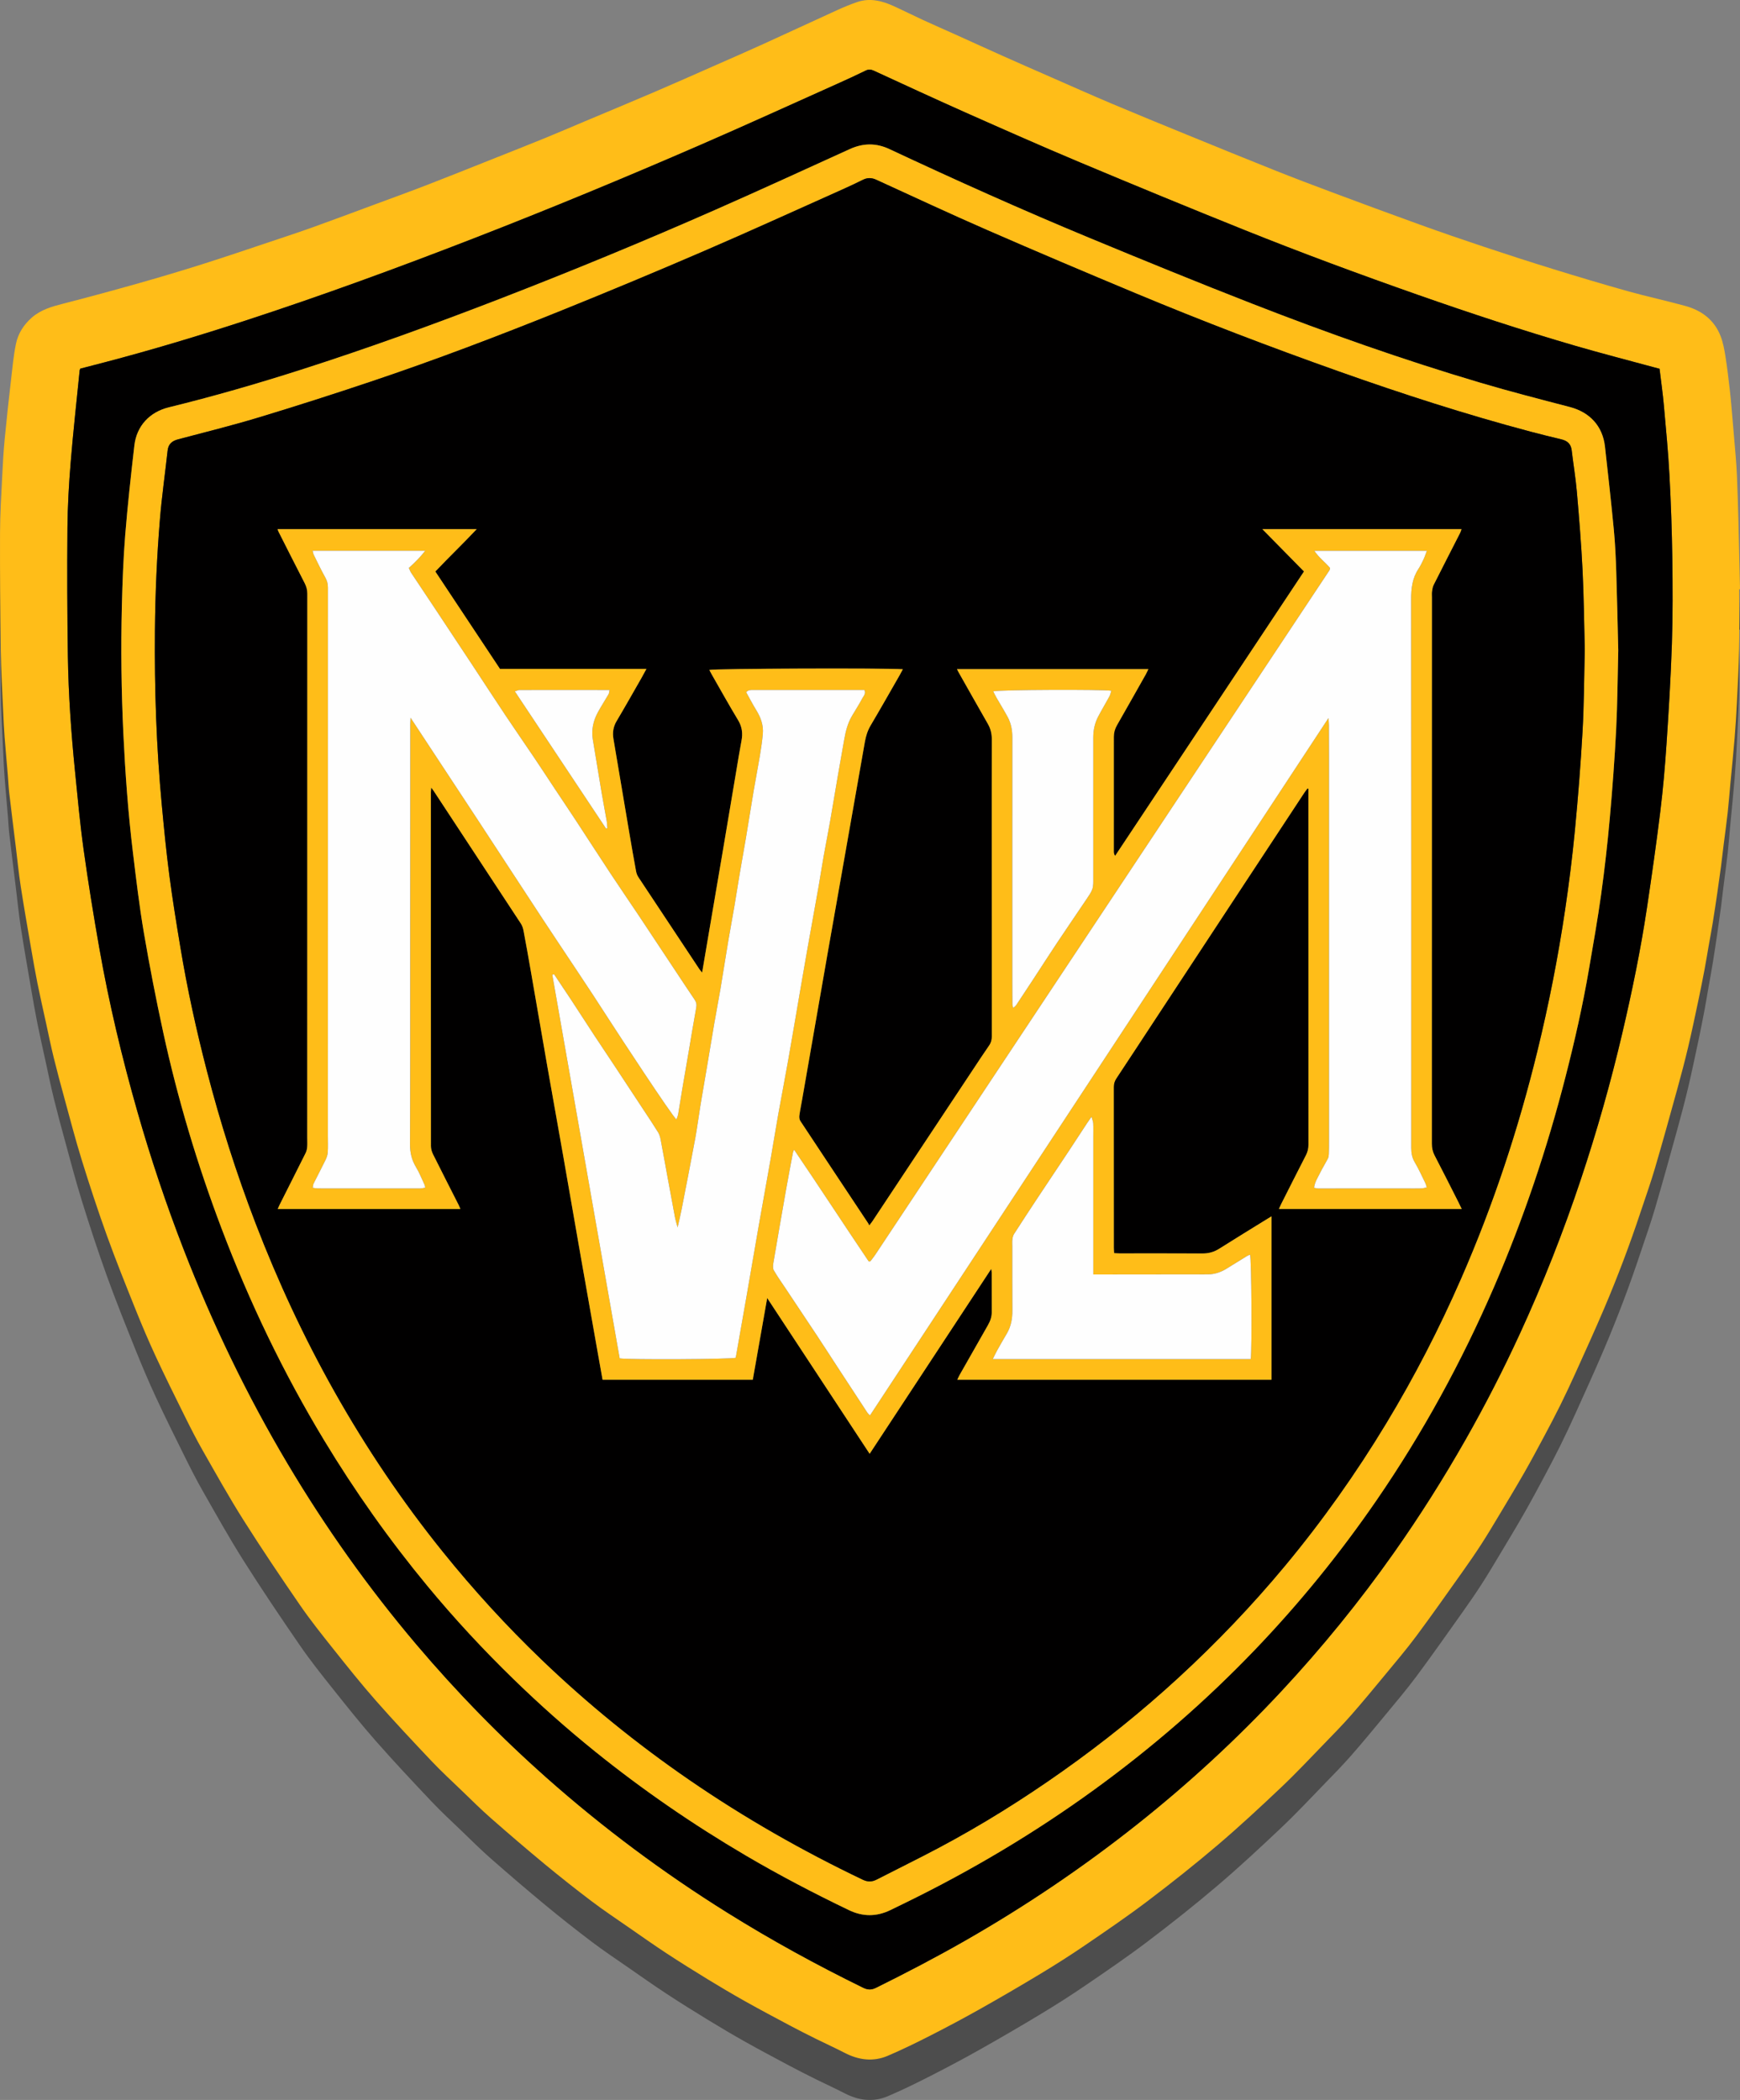 <?xml version="1.0" encoding="utf-8"?>
<!-- Generator: Adobe Illustrator 16.0.0, SVG Export Plug-In . SVG Version: 6.00 Build 0)  -->
<!DOCTYPE svg PUBLIC "-//W3C//DTD SVG 1.1//EN" "http://www.w3.org/Graphics/SVG/1.1/DTD/svg11.dtd">
<svg version="1.1" xmlns="http://www.w3.org/2000/svg" xmlns:xlink="http://www.w3.org/1999/xlink" x="0px" y="0px"
	 width="430.335px" height="519.321px" viewBox="0 0 430.335 519.321" enable-background="new 0 0 430.335 519.321"
	 xml:space="preserve">
<rect x="0" y="0" width="430.335" height="519.321" fill="#808080" stroke="none"/>
<g id="Layer_2">
	<path opacity="0.4" fill-rule="evenodd" clip-rule="evenodd" d="M430.143,155.716c0,4.924,0.074,9.85-0.023,14.77
		c-0.086,4.432-0.333,8.862-0.554,13.292c-0.147,2.952-0.328,5.903-0.57,8.85c-0.3,3.65-0.683,7.296-1.022,10.944
		c-0.226,2.419-0.403,4.846-0.67,7.262c-0.297,2.695-0.675,5.379-1.013,8.068c-0.223,1.792-0.42,3.589-0.655,5.381
		c-0.288,2.167-0.592,4.334-0.91,6.497c-0.359,2.448-0.726,4.896-1.12,7.336c-0.32,1.971-0.691,3.931-1.036,5.898
		c-0.337,1.921-0.646,3.846-1.007,5.759c-0.471,2.479-0.958,4.952-1.48,7.419c-0.83,3.907-1.641,7.819-2.56,11.705
		c-0.832,3.51-1.752,7.001-2.714,10.478c-1.809,6.555-3.62,13.106-5.538,19.63c-1.06,3.603-2.333,7.144-3.515,10.711
		c-2.683,8.095-5.701,16.063-9.035,23.908c-2.251,5.297-4.644,10.537-7.014,15.784c-1.23,2.73-2.505,5.44-3.833,8.126
		c-1.288,2.602-2.646,5.176-4.014,7.737c-1.616,3.021-3.229,6.044-4.932,9.015c-2.034,3.55-4.149,7.056-6.253,10.563
		c-1.421,2.369-2.832,4.741-4.334,7.058c-1.5,2.317-3.068,4.59-4.668,6.838c-3.781,5.318-7.528,10.661-11.421,15.892
		c-2.448,3.286-5.11,6.414-7.72,9.575c-2.759,3.341-5.518,6.685-8.377,9.942c-2.105,2.398-4.344,4.685-6.57,6.976
		c-3.522,3.631-6.982,7.331-10.652,10.806c-5.159,4.884-10.368,9.732-15.775,14.335c-5.617,4.782-11.409,9.373-17.291,13.829
		c-5.045,3.821-10.288,7.392-15.519,10.961c-3.574,2.44-7.234,4.767-10.941,7.006c-4.937,2.98-9.92,5.882-14.943,8.712
		c-4.019,2.265-8.095,4.435-12.204,6.531c-3.515,1.792-7.063,3.536-10.689,5.083c-3.641,1.555-7.248,1.058-10.734-0.756
		c-2.326-1.207-4.72-2.281-7.067-3.448c-2.173-1.079-4.337-2.175-6.479-3.313c-3.655-1.946-7.313-3.889-10.923-5.913
		c-3.155-1.772-6.273-3.617-9.365-5.506c-3.413-2.085-6.807-4.205-10.15-6.4c-3.185-2.092-6.298-4.29-9.428-6.462
		c-3.047-2.115-6.139-4.173-9.093-6.409c-3.911-2.959-7.761-6.003-11.54-9.126c-4.518-3.738-8.971-7.555-13.377-11.424
		c-2.472-2.167-4.803-4.496-7.175-6.778c-2.512-2.416-5.083-4.781-7.477-7.31c-4.655-4.922-9.297-9.862-13.772-14.946
		c-3.647-4.145-7.094-8.467-10.534-12.785c-2.848-3.577-5.706-7.158-8.294-10.92c-4.779-6.942-9.49-13.938-13.993-21.061
		c-3.539-5.6-6.764-11.396-10.046-17.151c-1.602-2.812-3.065-5.706-4.503-8.604c-2.412-4.859-4.82-9.722-7.104-14.639
		c-1.742-3.758-3.365-7.574-4.91-11.417c-2.448-6.099-4.91-12.201-7.139-18.383c-2.231-6.181-4.28-12.436-6.231-18.712
		c-1.578-5.084-2.911-10.243-4.32-15.379c-0.915-3.339-1.816-6.685-2.641-10.048c-0.701-2.858-1.285-5.746-1.913-8.624
		c-0.71-3.249-1.452-6.495-2.108-9.756c-0.579-2.89-1.081-5.796-1.58-8.702c-0.869-5.063-1.761-10.124-2.543-15.2
		c-0.501-3.244-0.822-6.515-1.221-9.774c-0.545-4.442-1.104-8.879-1.621-13.323c-0.171-1.466-0.226-2.944-0.35-4.418
		c-0.262-3.127-0.559-6.257-0.796-9.387c-0.159-2.094-0.264-4.192-0.354-6.288c-0.221-5.053-0.527-10.103-0.602-15.158
		c-0.14-9.696-0.213-19.395-0.178-29.093c0.017-4.672,0.313-9.344,0.537-14.014c0.147-3.045,0.32-6.093,0.608-9.128
		c0.471-4.93,1.017-9.853,1.583-14.774c0.342-2.978,0.613-5.98,1.227-8.906c0.524-2.503,1.915-4.657,3.863-6.382
		c2.251-1.995,5.024-2.765,7.866-3.495c6.31-1.618,12.599-3.333,18.867-5.107c5.214-1.476,10.407-3.03,15.573-4.665
		c5.631-1.782,11.223-3.688,16.826-5.56c3.564-1.191,7.134-2.372,10.67-3.641c4.932-1.77,9.837-3.612,14.749-5.432
		c4.418-1.636,8.848-3.24,13.242-4.938c5.466-2.112,10.905-4.301,16.353-6.466c4.247-1.688,8.501-3.366,12.733-5.092
		c3.261-1.33,6.495-2.726,9.741-4.092c5.827-2.453,11.666-4.876,17.477-7.365c4.905-2.102,9.779-4.273,14.663-6.424
		c4.05-1.783,8.106-3.552,12.135-5.383c6.117-2.779,12.206-5.624,18.323-8.406c1.637-0.745,3.306-1.447,5.01-2.019
		c3.134-1.053,6.117-0.279,8.994,1.031c2.425,1.103,4.804,2.305,7.223,3.42c2.684,1.236,5.395,2.415,8.09,3.629
		c3.907,1.762,7.802,3.55,11.719,5.298c3.911,1.747,7.838,3.464,11.761,5.183c5.017,2.198,10.018,4.435,15.061,6.565
		c6.229,2.631,12.488,5.187,18.745,7.744c7.189,2.938,14.378,5.874,21.591,8.749c4.642,1.85,9.313,3.626,13.995,5.374
		c7.271,2.713,14.547,5.413,21.848,8.042c5.285,1.905,10.597,3.735,15.925,5.51c5.692,1.896,11.402,3.744,17.135,5.514
		c6.139,1.893,12.291,3.743,18.475,5.474c4.716,1.319,9.511,2.343,14.229,3.648c4.014,1.11,7.139,3.461,8.688,7.449
		c0.611,1.576,0.925,3.291,1.193,4.971c0.446,2.818,0.784,5.655,1.103,8.491c0.269,2.367,0.451,4.745,0.66,7.118
		c0.267,3.032,0.532,6.065,0.775,9.1c0.136,1.708,0.259,3.42,0.325,5.132c0.141,3.578,0.257,7.157,0.35,10.737
		c0.147,5.681,0.266,11.362,0.396,17.043C430.271,155.715,430.207,155.716,430.143,155.716z"/>
</g>
<g id="Layer_2_copy">
	<g>
		<g>
			<path fill-rule="evenodd" clip-rule="evenodd" fill="#FFBD18" d="M430.143,145.716c0,4.924,0.074,9.85-0.023,14.77
				c-0.086,4.432-0.333,8.862-0.554,13.292c-0.147,2.952-0.328,5.903-0.57,8.85c-0.3,3.65-0.683,7.296-1.022,10.944
				c-0.226,2.419-0.403,4.846-0.67,7.262c-0.297,2.695-0.675,5.378-1.013,8.068c-0.223,1.792-0.42,3.589-0.655,5.38
				c-0.288,2.167-0.592,4.334-0.91,6.498c-0.359,2.448-0.726,4.896-1.12,7.336c-0.32,1.971-0.691,3.931-1.036,5.898
				c-0.337,1.921-0.646,3.846-1.007,5.759c-0.471,2.479-0.958,4.952-1.48,7.419c-0.83,3.907-1.641,7.819-2.56,11.705
				c-0.832,3.51-1.752,7.001-2.714,10.478c-1.809,6.555-3.62,13.106-5.538,19.63c-1.06,3.603-2.333,7.144-3.515,10.711
				c-2.683,8.095-5.701,16.063-9.035,23.908c-2.251,5.297-4.644,10.537-7.014,15.784c-1.23,2.73-2.505,5.44-3.833,8.126
				c-1.288,2.602-2.646,5.176-4.014,7.737c-1.616,3.021-3.229,6.044-4.932,9.015c-2.034,3.55-4.149,7.056-6.253,10.563
				c-1.421,2.369-2.832,4.741-4.334,7.058c-1.5,2.317-3.068,4.59-4.668,6.838c-3.781,5.318-7.528,10.661-11.421,15.892
				c-2.448,3.286-5.11,6.414-7.72,9.575c-2.759,3.341-5.518,6.685-8.377,9.942c-2.105,2.398-4.344,4.685-6.57,6.976
				c-3.522,3.631-6.982,7.331-10.652,10.806c-5.159,4.884-10.368,9.732-15.775,14.335c-5.617,4.782-11.409,9.373-17.291,13.829
				c-5.045,3.821-10.288,7.392-15.519,10.961c-3.574,2.44-7.234,4.767-10.941,7.006c-4.937,2.98-9.92,5.882-14.943,8.712
				c-4.019,2.265-8.095,4.435-12.204,6.531c-3.515,1.792-7.063,3.536-10.689,5.083c-3.641,1.555-7.248,1.058-10.734-0.756
				c-2.326-1.207-4.72-2.281-7.067-3.448c-2.173-1.079-4.337-2.175-6.479-3.313c-3.655-1.946-7.313-3.889-10.923-5.913
				c-3.155-1.772-6.273-3.617-9.365-5.506c-3.413-2.085-6.807-4.205-10.15-6.4c-3.185-2.092-6.298-4.29-9.428-6.462
				c-3.047-2.115-6.139-4.173-9.093-6.409c-3.911-2.959-7.761-6.003-11.54-9.126c-4.518-3.738-8.971-7.555-13.377-11.424
				c-2.472-2.167-4.803-4.496-7.175-6.778c-2.512-2.416-5.083-4.781-7.477-7.31c-4.655-4.922-9.297-9.862-13.772-14.946
				c-3.647-4.145-7.094-8.467-10.534-12.785c-2.848-3.577-5.706-7.158-8.294-10.92c-4.779-6.942-9.49-13.938-13.993-21.061
				c-3.539-5.6-6.764-11.396-10.046-17.151c-1.602-2.812-3.065-5.706-4.503-8.604c-2.412-4.859-4.82-9.722-7.104-14.639
				c-1.742-3.758-3.365-7.574-4.91-11.417c-2.448-6.099-4.91-12.201-7.139-18.383c-2.231-6.181-4.28-12.436-6.231-18.712
				c-1.578-5.084-2.911-10.243-4.32-15.379c-0.915-3.339-1.816-6.685-2.641-10.048c-0.701-2.858-1.285-5.746-1.913-8.624
				c-0.71-3.249-1.452-6.495-2.108-9.756c-0.579-2.89-1.081-5.796-1.58-8.702c-0.869-5.063-1.761-10.124-2.543-15.2
				c-0.501-3.244-0.822-6.515-1.221-9.775c-0.545-4.442-1.104-8.879-1.621-13.323c-0.171-1.466-0.226-2.944-0.35-4.418
				c-0.262-3.127-0.559-6.257-0.796-9.387c-0.159-2.094-0.264-4.192-0.354-6.288c-0.221-5.053-0.527-10.103-0.602-15.158
				c-0.14-9.696-0.213-19.395-0.178-29.093c0.017-4.672,0.313-9.344,0.537-14.014c0.147-3.045,0.32-6.093,0.608-9.128
				c0.471-4.93,1.017-9.853,1.583-14.774c0.342-2.978,0.613-5.98,1.227-8.906c0.524-2.503,1.915-4.657,3.863-6.382
				c2.251-1.995,5.024-2.765,7.866-3.495c6.31-1.618,12.599-3.333,18.867-5.107c5.214-1.476,10.407-3.03,15.573-4.665
				c5.631-1.782,11.223-3.688,16.826-5.56c3.564-1.191,7.134-2.372,10.67-3.641c4.932-1.77,9.837-3.612,14.749-5.432
				c4.418-1.636,8.848-3.24,13.242-4.938c5.466-2.112,10.905-4.301,16.353-6.466c4.247-1.688,8.501-3.366,12.733-5.092
				c3.261-1.33,6.495-2.726,9.741-4.092c5.827-2.453,11.666-4.876,17.477-7.365c4.905-2.102,9.779-4.273,14.663-6.424
				c4.05-1.783,8.106-3.552,12.135-5.383c6.117-2.779,12.206-5.624,18.323-8.406c1.637-0.745,3.306-1.447,5.01-2.019
				c3.134-1.053,6.117-0.279,8.994,1.031c2.425,1.103,4.804,2.305,7.223,3.42c2.684,1.236,5.395,2.415,8.09,3.629
				c3.907,1.762,7.802,3.55,11.719,5.298c3.911,1.747,7.838,3.464,11.761,5.183c5.017,2.198,10.018,4.435,15.061,6.565
				c6.229,2.631,12.488,5.187,18.745,7.744c7.189,2.938,14.378,5.874,21.591,8.749c4.642,1.85,9.313,3.626,13.995,5.374
				c7.271,2.713,14.547,5.413,21.848,8.042c5.285,1.905,10.597,3.735,15.925,5.51c5.692,1.896,11.402,3.744,17.135,5.514
				c6.139,1.893,12.291,3.743,18.475,5.474c4.716,1.319,9.511,2.343,14.229,3.648c4.014,1.11,7.139,3.461,8.688,7.449
				c0.611,1.576,0.925,3.291,1.193,4.971c0.446,2.818,0.784,5.655,1.103,8.491c0.269,2.367,0.451,4.745,0.66,7.118
				c0.267,3.032,0.532,6.065,0.775,9.1c0.136,1.708,0.259,3.42,0.325,5.132c0.141,3.578,0.257,7.157,0.35,10.737
				c0.147,5.681,0.266,11.362,0.396,17.043C430.271,145.715,430.207,145.716,430.143,145.716z M410.437,91.195
				c-0.605-0.159-1.064-0.276-1.521-0.399c-6.445-1.754-12.917-3.416-19.328-5.283c-13.1-3.813-26.057-8.082-38.933-12.601
				c-14.456-5.075-28.826-10.385-43.043-16.095c-13.549-5.441-27.05-11.007-40.513-16.657c-9.458-3.97-18.841-8.125-28.219-12.29
				c-7.631-3.39-15.209-6.907-22.798-10.398c-0.717-0.331-1.283-0.36-2.008-0.003c-2.313,1.135-4.655,2.211-7.008,3.264
				c-11.324,5.072-22.61,10.223-33.989,15.166c-18.47,8.025-37.073,15.732-55.848,23.025c-18.731,7.274-37.592,14.189-56.699,20.415
				c-11.426,3.724-22.931,7.191-34.562,10.239c-2.065,0.541-4.133,1.076-6.112,1.59c-0.088,0.233-0.143,0.32-0.152,0.41
				c-0.758,7.601-1.608,15.194-2.229,22.806c-0.44,5.379-0.749,10.78-0.797,16.174c-0.093,10.562-0.05,21.126,0.107,31.688
				c0.14,9.461,0.806,18.9,1.747,28.318c0.65,6.507,1.24,13.026,2.141,19.501c1.131,8.13,2.45,16.236,3.871,24.319
				c2.405,13.684,5.623,27.185,9.444,40.545c3.294,11.52,7.092,22.869,11.427,34.039c7.127,18.37,15.651,36.065,25.721,53.006
				c9.392,15.797,20.001,30.732,31.886,44.759c9.937,11.724,20.635,22.693,32.13,32.887c13.972,12.389,28.898,23.503,44.743,33.392
				c10.865,6.783,22.077,12.926,33.58,18.556c1.122,0.55,2.034,0.58,3.18,0.013c7.445-3.687,14.806-7.524,22.021-11.647
				c14.918-8.527,29.115-18.106,42.578-28.787c12.716-10.086,24.613-21.056,35.676-32.929
				c10.045-10.782,19.321-22.189,27.814-34.233c6.362-9.023,12.251-18.345,17.707-27.943c4.865-8.553,9.345-17.303,13.456-26.239
				c5.729-12.447,10.749-25.181,15.081-38.188c3.969-11.911,7.394-23.97,10.255-36.192c2.394-10.224,4.522-20.504,6.077-30.895
				c1.186-7.928,2.324-15.865,3.301-23.822c0.682-5.542,1.164-11.115,1.537-16.688c0.55-8.247,1.061-16.5,1.331-24.758
				c0.23-7.068,0.202-14.147,0.103-21.219c-0.1-6.832-0.335-13.666-0.703-20.488c-0.312-5.769-0.863-11.525-1.381-17.28
				C411.24,97.279,410.81,94.302,410.437,91.195z"/>
			<path fill-rule="evenodd" clip-rule="evenodd" fill="#010000" d="M410.437,91.195c0.373,3.107,0.804,6.083,1.072,9.076
				c0.518,5.755,1.069,11.511,1.381,17.28c0.368,6.822,0.604,13.656,0.703,20.488c0.1,7.071,0.128,14.151-0.103,21.219
				c-0.271,8.258-0.781,16.512-1.331,24.758c-0.373,5.573-0.855,11.146-1.537,16.688c-0.977,7.957-2.115,15.894-3.301,23.822
				c-1.555,10.391-3.684,20.671-6.077,30.895c-2.861,12.223-6.286,24.281-10.255,36.192c-4.332,13.007-9.352,25.74-15.081,38.188
				c-4.111,8.937-8.591,17.687-13.456,26.239c-5.456,9.599-11.345,18.92-17.707,27.943c-8.493,12.044-17.77,23.451-27.814,34.233
				c-11.063,11.873-22.96,22.843-35.676,32.929c-13.463,10.681-27.66,20.26-42.578,28.787c-7.215,4.123-14.575,7.961-22.021,11.647
				c-1.146,0.567-2.058,0.537-3.18-0.013c-11.503-5.63-22.715-11.772-33.58-18.556c-15.845-9.889-30.771-21.003-44.743-33.392
				c-11.495-10.193-22.193-21.163-32.13-32.887c-11.885-14.026-22.494-28.962-31.886-44.759
				c-10.069-16.94-18.594-34.636-25.721-53.006c-4.335-11.17-8.133-22.52-11.427-34.039c-3.821-13.36-7.039-26.861-9.444-40.545
				c-1.421-8.083-2.74-16.189-3.871-24.319c-0.9-6.476-1.49-12.995-2.141-19.501c-0.941-9.418-1.607-18.857-1.747-28.318
				c-0.157-10.562-0.2-21.126-0.107-31.688c0.048-5.395,0.356-10.795,0.797-16.174c0.62-7.612,1.471-15.205,2.229-22.806
				c0.01-0.09,0.064-0.177,0.152-0.41c1.979-0.514,4.047-1.049,6.112-1.59c11.631-3.048,23.136-6.515,34.562-10.239
				c19.107-6.226,37.968-13.141,56.699-20.415c18.774-7.292,37.378-15,55.848-23.025c11.379-4.943,22.665-10.094,33.989-15.166
				c2.353-1.053,4.695-2.129,7.008-3.264c0.725-0.357,1.291-0.327,2.008,0.003c7.589,3.491,15.167,7.008,22.798,10.398
				c9.378,4.165,18.761,8.32,28.219,12.29c13.463,5.65,26.964,11.216,40.513,16.657c14.217,5.71,28.587,11.02,43.043,16.095
				c12.876,4.519,25.833,8.788,38.933,12.601c6.411,1.867,12.883,3.529,19.328,5.283C409.372,90.919,409.831,91.036,410.437,91.195z
				 M400.228,160.821c-0.159-6.431-0.285-12.929-0.499-19.427c-0.114-3.485-0.271-6.975-0.604-10.445
				c-0.653-6.843-1.421-13.674-2.186-20.505c-0.568-5.072-3.75-8.502-8.705-9.795c-7.382-1.925-14.777-3.827-22.093-5.995
				c-19.083-5.653-37.836-12.289-56.375-19.516c-13.513-5.269-26.94-10.762-40.339-16.316
				c-16.667-6.908-33.121-14.298-49.458-21.957c-3.284-1.54-6.499-1.5-9.798,0.001c-11.075,5.042-22.135,10.119-33.271,15.025
				c-17.646,7.773-35.469,15.125-53.455,22.08c-16.2,6.263-32.518,12.188-49.063,17.481c-10.771,3.446-21.624,6.585-32.61,9.273
				c-4.794,1.173-7.985,4.624-8.544,9.458c-0.846,7.349-1.663,14.707-2.258,22.08c-0.471,5.854-0.691,11.735-0.834,17.608
				c-0.254,10.514-0.131,21.028,0.371,31.539c0.471,9.832,1.179,19.644,2.367,29.414c0.805,6.635,1.587,13.28,2.711,19.863
				c1.402,8.225,3.002,16.424,4.772,24.578c3.593,16.526,8.441,32.693,14.428,48.509c6.894,18.209,15.285,35.7,25.364,52.379
				c7.647,12.657,16.163,24.687,25.581,36.08c6.673,8.072,13.788,15.739,21.298,23.04c6.445,6.267,13.154,12.234,20.15,17.874
				c11.773,9.491,24.2,18.037,37.237,25.701c8.318,4.891,16.864,9.356,25.56,13.534c3.413,1.638,6.807,1.636,10.207-0.007
				c1.246-0.602,2.488-1.212,3.731-1.82c16.343-7.982,31.921-17.244,46.648-27.927c14.269-10.352,27.539-21.852,39.745-34.578
				c11.069-11.542,21.117-23.91,30.174-37.09c11.396-16.581,20.987-34.153,28.979-52.604c7.296-16.845,13.135-34.193,17.695-51.972
				c2.268-8.831,4.29-17.717,5.825-26.705c1.053-6.159,2.153-12.317,3.011-18.506c0.865-6.24,1.573-12.507,2.137-18.781
				c0.658-7.327,1.202-14.666,1.578-22.009C400.037,173.896,400.063,167.392,400.228,160.821z"/>
			<path fill-rule="evenodd" clip-rule="evenodd" fill="#FFBD18" d="M400.228,160.821c-0.164,6.571-0.19,13.076-0.521,19.566
				c-0.376,7.343-0.92,14.682-1.578,22.009c-0.563,6.274-1.271,12.541-2.137,18.781c-0.857,6.188-1.958,12.347-3.011,18.506
				c-1.535,8.988-3.558,17.874-5.825,26.705c-4.561,17.778-10.399,35.127-17.695,51.972c-7.992,18.451-17.584,36.023-28.979,52.604
				c-9.057,13.18-19.104,25.548-30.174,37.09c-12.206,12.727-25.477,24.227-39.745,34.578
				c-14.728,10.683-30.306,19.944-46.648,27.927c-1.243,0.608-2.485,1.219-3.731,1.82c-3.4,1.643-6.794,1.645-10.207,0.007
				c-8.695-4.178-17.241-8.644-25.56-13.534c-13.037-7.664-25.464-16.21-37.237-25.701c-6.996-5.64-13.705-11.607-20.15-17.874
				c-7.51-7.301-14.625-14.968-21.298-23.04c-9.418-11.394-17.934-23.423-25.581-36.08c-10.079-16.679-18.471-34.17-25.364-52.379
				c-5.986-15.815-10.835-31.982-14.428-48.509c-1.771-8.154-3.37-16.354-4.772-24.578c-1.124-6.583-1.906-13.228-2.711-19.863
				c-1.188-9.77-1.896-19.583-2.367-29.414c-0.502-10.511-0.625-21.025-0.371-31.539c0.143-5.874,0.363-11.754,0.834-17.608
				c0.595-7.373,1.412-14.731,2.258-22.08c0.559-4.835,3.75-8.286,8.544-9.458c10.986-2.688,21.84-5.827,32.61-9.273
				c16.545-5.293,32.862-11.218,49.063-17.481c17.986-6.955,35.81-14.307,53.455-22.08c11.137-4.906,22.196-9.984,33.271-15.025
				c3.299-1.501,6.514-1.542,9.798-0.001c16.337,7.658,32.791,15.048,49.458,21.957c13.398,5.554,26.826,11.047,40.339,16.316
				c18.539,7.227,37.292,13.863,56.375,19.516c7.315,2.167,14.711,4.07,22.093,5.995c4.955,1.293,8.137,4.723,8.705,9.795
				c0.765,6.831,1.532,13.663,2.186,20.505c0.333,3.47,0.49,6.96,0.604,10.445C399.942,147.892,400.068,154.39,400.228,160.821z
				 M391.945,160.683c-0.171-6.474-0.224-13.073-0.549-19.659c-0.321-6.486-0.854-12.965-1.414-19.436
				c-0.298-3.421-0.875-6.817-1.276-10.231c-0.186-1.565-1.072-2.349-2.531-2.698c-2.553-0.611-5.1-1.237-7.636-1.91
				c-16.054-4.261-31.843-9.371-47.492-14.922c-16.913-6-33.673-12.404-50.232-19.313c-12.243-5.108-24.461-10.287-36.619-15.591
				c-9.229-4.027-18.352-8.292-27.509-12.48c-1.138-0.52-2.164-0.535-3.281,0.024c-1.747,0.875-3.524,1.698-5.31,2.496
				c-11.329,5.062-22.617,10.219-34.013,15.132c-11.611,5.007-23.282,9.883-35.011,14.613c-15.62,6.3-31.36,12.301-47.333,17.66
				c-9.221,3.094-18.488,6.067-27.8,8.883c-6.571,1.987-13.244,3.637-19.882,5.394c-1.507,0.398-2.427,1.154-2.604,2.787
				c-0.611,5.598-1.414,11.179-1.883,16.79c-0.768,9.24-1.174,18.501-1.255,27.778c-0.128,14.396,0.356,28.764,1.704,43.099
				c0.544,5.798,1.105,11.6,1.863,17.375c0.779,5.96,1.752,11.896,2.735,17.828c1.699,10.265,3.931,20.422,6.54,30.493
				c3.315,12.805,7.311,25.391,12.057,37.741c5.504,14.328,11.961,28.205,19.489,41.575c7.864,13.967,16.797,27.218,26.859,39.704
				c7.596,9.425,15.747,18.34,24.482,26.719c11.334,10.868,23.482,20.73,36.428,29.628c13.648,9.385,27.983,17.556,42.92,24.692
				c1.186,0.565,2.25,0.561,3.407-0.033c5.136-2.641,10.329-5.174,15.427-7.883c10.599-5.635,20.761-11.985,30.555-18.92
				c10.033-7.101,19.599-14.786,28.653-23.106c9.408-8.646,18.214-17.859,26.379-27.684c9.237-11.113,17.561-22.877,25.037-35.244
				c6.953-11.497,13.089-23.418,18.472-35.724c7.957-18.188,14.167-36.964,18.882-56.242c2.838-11.595,5.138-23.3,6.89-35.102
				c0.958-6.469,1.775-12.963,2.4-19.473c0.784-8.175,1.439-16.367,1.898-24.568C391.77,174.196,391.774,167.499,391.945,160.683z"
				/>
			<path fill-rule="evenodd" clip-rule="evenodd" fill="#010000" d="M391.945,160.683c-0.171,6.816-0.176,13.513-0.552,20.191
				c-0.459,8.201-1.114,16.393-1.898,24.568c-0.625,6.509-1.442,13.004-2.4,19.473c-1.752,11.802-4.052,23.507-6.89,35.102
				c-4.715,19.278-10.925,38.055-18.882,56.242c-5.383,12.306-11.519,24.227-18.472,35.724c-7.477,12.367-15.8,24.131-25.037,35.244
				c-8.165,9.824-16.971,19.038-26.379,27.684c-9.055,8.32-18.62,16.006-28.653,23.106c-9.794,6.935-19.956,13.285-30.555,18.92
				c-5.098,2.709-10.291,5.242-15.427,7.883c-1.157,0.594-2.222,0.599-3.407,0.033c-14.937-7.137-29.271-15.308-42.92-24.692
				c-12.945-8.897-25.094-18.76-36.428-29.628c-8.735-8.379-16.887-17.294-24.482-26.719
				c-10.063-12.486-18.995-25.737-26.859-39.704c-7.528-13.37-13.985-27.247-19.489-41.575
				c-4.746-12.351-8.741-24.937-12.057-37.741c-2.609-10.071-4.841-20.229-6.54-30.493c-0.983-5.932-1.956-11.868-2.735-17.828
				c-0.758-5.775-1.319-11.576-1.863-17.375c-1.348-14.335-1.832-28.704-1.704-43.099c0.081-9.277,0.487-18.538,1.255-27.778
				c0.469-5.611,1.271-11.192,1.883-16.79c0.178-1.633,1.098-2.389,2.604-2.787c6.638-1.756,13.311-3.407,19.882-5.394
				c9.312-2.816,18.579-5.789,27.8-8.883c15.973-5.359,31.713-11.36,47.333-17.66c11.729-4.73,23.399-9.605,35.011-14.613
				c11.396-4.914,22.684-10.071,34.013-15.132c1.785-0.797,3.563-1.621,5.31-2.496c1.117-0.559,2.144-0.544,3.281-0.024
				c9.157,4.189,18.28,8.454,27.509,12.48c12.158,5.304,24.376,10.483,36.619,15.591c16.56,6.91,33.319,13.314,50.232,19.313
				c15.649,5.552,31.438,10.661,47.492,14.922c2.536,0.672,5.083,1.299,7.636,1.91c1.459,0.349,2.346,1.133,2.531,2.698
				c0.401,3.414,0.979,6.81,1.276,10.231c0.561,6.471,1.093,12.95,1.414,19.436C391.722,147.61,391.774,154.209,391.945,160.683z
				 M149.028,341.215c12.507,0,24.815,0,37.151,0c1.182-6.692,2.346-13.295,3.564-20.205c8.537,12.978,16.888,25.673,25.337,38.519
				c10.055-15.291,19.983-30.389,30.072-45.725c0.07,0.497,0.118,0.668,0.118,0.839c0.005,3.299-0.005,6.598,0.01,9.898
				c0.007,1.19-0.404,2.231-0.983,3.244c-2.32,4.062-4.63,8.13-6.939,12.198c-0.205,0.361-0.366,0.746-0.602,1.233
				c25.979,0,51.814,0,77.707,0c0-13.47,0-26.861,0-40.412c-0.53,0.325-0.93,0.567-1.326,0.813
				c-3.857,2.386-7.733,4.746-11.564,7.175c-1.3,0.824-2.638,1.205-4.178,1.195c-6.837-0.038-13.674-0.017-20.509-0.019
				c-0.419,0-0.837-0.041-1.341-0.064c-0.028-0.504-0.071-0.92-0.071-1.338c-0.002-13.244,0.003-26.486-0.015-39.73
				c-0.002-0.801,0.195-1.464,0.638-2.135c3.427-5.173,6.823-10.368,10.233-15.554c7.162-10.894,14.327-21.788,21.493-32.682
				c4.909-7.46,9.821-14.917,14.733-22.373c0.252-0.38,0.535-0.737,0.807-1.105c0.075,0.023,0.151,0.05,0.228,0.073
				c0,1.514,0,3.025,0,4.539c0,27.827-0.002,55.651,0.015,83.476c0,0.938-0.192,1.772-0.618,2.602
				c-2.049,3.993-4.068,8.002-6.094,12.009c-0.209,0.413-0.387,0.846-0.599,1.307c15.091,0,30.065,0,45.221,0
				c-0.318-0.663-0.554-1.174-0.809-1.675c-1.968-3.876-3.914-7.762-5.922-11.616c-0.482-0.925-0.658-1.842-0.658-2.871
				c0.017-45.035,0.017-90.072,0.017-135.108c0-0.479-0.046-0.963,0.019-1.433c0.079-0.555,0.159-1.144,0.406-1.635
				c2.165-4.308,4.373-8.593,6.56-12.89c0.138-0.268,0.209-0.568,0.328-0.908c-16.405,0-32.682,0-49.256,0
				c3.534,3.592,6.895,7.007,10.3,10.465c-15.623,23.525-31.168,46.929-46.71,70.335c-0.267-0.411-0.321-0.725-0.321-1.039
				c-0.002-9.465,0.008-18.931,0.003-28.396c0-1.034,0.261-1.963,0.774-2.861c2.394-4.188,4.76-8.387,7.132-12.586
				c0.217-0.382,0.388-0.793,0.635-1.3c-15.88,0-31.541,0-47.333,0c0.159,0.316,0.252,0.523,0.363,0.718
				c2.422,4.28,4.832,8.565,7.277,12.831c0.687,1.2,0.979,2.441,0.977,3.824c-0.028,9.133-0.017,18.263-0.017,27.394
				c0.002,15.348-0.003,30.695,0.017,46.043c0.002,0.848-0.176,1.563-0.668,2.267c-1.336,1.923-2.616,3.884-3.912,5.835
				c-8.313,12.536-16.625,25.074-24.938,37.61c-0.2,0.3-0.435,0.58-0.789,1.051c-0.128-0.255-0.181-0.39-0.259-0.509
				c-5.6-8.437-11.205-16.866-16.785-25.314c-0.23-0.35-0.31-0.896-0.252-1.324c0.176-1.323,0.456-2.633,0.684-3.949
				c2.142-12.271,4.271-24.543,6.417-36.813c1.323-7.566,2.669-15.129,4.005-22.693c1.706-9.679,3.42-19.356,5.111-29.039
				c0.25-1.426,0.673-2.747,1.419-4.011c2.431-4.109,4.781-8.266,7.16-12.406c0.269-0.468,0.514-0.948,0.801-1.483
				c-4.405-0.325-46.71-0.173-47.86,0.176c0.205,0.383,0.395,0.758,0.604,1.125c2.16,3.769,4.269,7.571,6.515,11.288
				c0.986,1.635,1.183,3.263,0.839,5.076c-0.48,2.531-0.887,5.077-1.314,7.617c-1.086,6.445-2.16,12.893-3.254,19.338
				c-1.202,7.101-2.419,14.202-3.629,21.303c-0.504,2.949-1.002,5.898-1.539,9.069c-0.31-0.366-0.504-0.557-0.651-0.779
				c-5.048-7.599-10.096-15.196-15.124-22.808c-0.278-0.421-0.471-0.937-0.563-1.436c-0.562-3.049-1.096-6.105-1.614-9.162
				c-1.333-7.857-2.646-15.716-3.98-23.573c-0.264-1.566-0.066-2.997,0.768-4.398c2.12-3.572,4.159-7.191,6.225-10.797
				c0.368-0.642,0.71-1.3,1.159-2.127c-12.253,0-24.242,0-36.216,0c-5.349-8.061-10.651-16.047-15.988-24.087
				c3.362-3.543,6.822-6.855,10.226-10.472c-16.573,0-32.867,0-49.258,0c0.098,0.257,0.149,0.431,0.229,0.592
				c2.157,4.259,4.304,8.523,6.49,12.768c0.425,0.83,0.651,1.647,0.651,2.588c-0.018,44.843-0.015,89.69-0.018,134.535
				c0,0.766,0.048,1.533-0.014,2.293c-0.043,0.504-0.154,1.039-0.378,1.488c-2.13,4.275-4.29,8.536-6.436,12.805
				c-0.164,0.325-0.295,0.672-0.468,1.066c15.093,0,30.067,0,45.165,0c-0.179-0.43-0.285-0.738-0.433-1.028
				c-2.115-4.178-4.254-8.342-6.336-12.534c-0.307-0.613-0.511-1.35-0.511-2.029c-0.021-29.165-0.017-58.327-0.012-87.491
				c0-0.292,0.045-0.582,0.088-1.141c0.321,0.435,0.464,0.613,0.589,0.801c7.194,10.932,14.391,21.861,21.564,32.806
				c0.328,0.499,0.547,1.114,0.658,1.706c0.623,3.279,1.208,6.568,1.78,9.857c1.384,7.947,2.74,15.896,4.133,23.842
				c1.293,7.379,2.626,14.751,3.924,22.127c1.479,8.413,2.928,16.831,4.403,25.243c1.313,7.475,2.639,14.944,3.96,22.413
				C148.113,336.101,148.566,338.634,149.028,341.215z"/>
			<path fill-rule="evenodd" clip-rule="evenodd" fill="#FFBD18" d="M149.028,341.215c-0.462-2.581-0.915-5.114-1.364-7.65
				c-1.321-7.469-2.647-14.938-3.96-22.413c-1.476-8.412-2.925-16.83-4.403-25.243c-1.298-7.376-2.631-14.748-3.924-22.127
				c-1.393-7.945-2.749-15.895-4.133-23.842c-0.572-3.289-1.157-6.578-1.78-9.857c-0.111-0.592-0.33-1.207-0.658-1.706
				c-7.174-10.944-14.37-21.874-21.564-32.806c-0.125-0.188-0.268-0.366-0.589-0.801c-0.043,0.559-0.088,0.848-0.088,1.141
				c-0.005,29.164-0.01,58.326,0.012,87.491c0,0.68,0.204,1.416,0.511,2.029c2.082,4.192,4.221,8.356,6.336,12.534
				c0.147,0.29,0.254,0.599,0.433,1.028c-15.098,0-30.072,0-45.165,0c0.173-0.395,0.304-0.741,0.468-1.066
				c2.146-4.269,4.306-8.529,6.436-12.805c0.224-0.449,0.335-0.984,0.378-1.488c0.062-0.76,0.014-1.527,0.014-2.293
				c0.003-44.845,0-89.692,0.018-134.535c0-0.941-0.227-1.759-0.651-2.588c-2.187-4.244-4.333-8.509-6.49-12.768
				c-0.079-0.161-0.131-0.335-0.229-0.592c16.391,0,32.685,0,49.258,0c-3.403,3.617-6.863,6.929-10.226,10.472
				c5.337,8.04,10.64,16.026,15.988,24.087c11.974,0,23.963,0,36.216,0c-0.449,0.827-0.791,1.485-1.159,2.127
				c-2.065,3.605-4.104,7.225-6.225,10.797c-0.834,1.402-1.031,2.833-0.768,4.398c1.334,7.857,2.647,15.716,3.98,23.573
				c0.519,3.056,1.053,6.112,1.614,9.162c0.093,0.499,0.285,1.015,0.563,1.436c5.028,7.611,10.076,15.209,15.124,22.808
				c0.147,0.223,0.342,0.413,0.651,0.779c0.537-3.171,1.035-6.12,1.539-9.069c1.21-7.101,2.427-14.202,3.629-21.303
				c1.094-6.445,2.168-12.893,3.254-19.338c0.428-2.54,0.834-5.085,1.314-7.617c0.344-1.813,0.147-3.441-0.839-5.076
				c-2.246-3.717-4.354-7.519-6.515-11.288c-0.209-0.366-0.398-0.742-0.604-1.125c1.15-0.349,43.455-0.501,47.86-0.176
				c-0.287,0.535-0.532,1.015-0.801,1.483c-2.379,4.14-4.729,8.296-7.16,12.406c-0.746,1.264-1.169,2.585-1.419,4.011
				c-1.691,9.682-3.405,19.359-5.111,29.039c-1.336,7.564-2.682,15.127-4.005,22.693c-2.146,12.27-4.275,24.542-6.417,36.813
				c-0.228,1.316-0.508,2.626-0.684,3.949c-0.058,0.428,0.021,0.975,0.252,1.324c5.58,8.448,11.186,16.878,16.785,25.314
				c0.078,0.119,0.131,0.254,0.259,0.509c0.354-0.471,0.589-0.751,0.789-1.051c8.313-12.536,16.626-25.074,24.938-37.61
				c1.296-1.951,2.576-3.912,3.912-5.835c0.492-0.703,0.67-1.419,0.668-2.267c-0.02-15.348-0.015-30.695-0.017-46.043
				c0-9.13-0.012-18.261,0.017-27.394c0.002-1.383-0.29-2.624-0.977-3.824c-2.445-4.266-4.855-8.551-7.277-12.831
				c-0.111-0.195-0.204-0.402-0.363-0.718c15.792,0,31.453,0,47.333,0c-0.247,0.506-0.418,0.917-0.635,1.3
				c-2.372,4.2-4.738,8.399-7.132,12.586c-0.514,0.898-0.774,1.827-0.774,2.861c0.005,9.465-0.005,18.931-0.003,28.396
				c0,0.314,0.055,0.627,0.321,1.039c15.542-23.406,31.087-46.81,46.71-70.335c-3.405-3.458-6.766-6.873-10.3-10.465
				c16.574,0,32.851,0,49.256,0c-0.119,0.34-0.19,0.64-0.328,0.908c-2.187,4.297-4.395,8.583-6.56,12.89
				c-0.247,0.491-0.327,1.08-0.406,1.635c-0.064,0.47-0.019,0.955-0.019,1.433c0,45.036,0,90.073-0.017,135.108
				c0,1.029,0.176,1.946,0.658,2.871c2.008,3.854,3.954,7.74,5.922,11.616c0.255,0.501,0.49,1.012,0.809,1.675
				c-15.155,0-30.13,0-45.221,0c0.212-0.461,0.39-0.894,0.599-1.307c2.025-4.007,4.045-8.016,6.094-12.009
				c0.426-0.829,0.618-1.663,0.618-2.602c-0.017-27.824-0.015-55.648-0.015-83.476c0-1.514,0-3.025,0-4.539
				c-0.076-0.023-0.152-0.05-0.228-0.073c-0.271,0.368-0.555,0.725-0.807,1.105c-4.912,7.455-9.824,14.913-14.733,22.373
				c-7.166,10.894-14.331,21.788-21.493,32.682c-3.41,5.186-6.807,10.381-10.233,15.554c-0.442,0.671-0.64,1.334-0.638,2.135
				c0.018,13.244,0.013,26.486,0.015,39.73c0,0.418,0.043,0.834,0.071,1.338c0.504,0.023,0.922,0.064,1.341,0.064
				c6.835,0.002,13.672-0.02,20.509,0.019c1.54,0.01,2.878-0.371,4.178-1.195c3.831-2.429,7.707-4.789,11.564-7.175
				c0.396-0.245,0.796-0.487,1.326-0.813c0,13.551,0,26.942,0,40.412c-25.893,0-51.728,0-77.707,0
				c0.235-0.487,0.396-0.872,0.602-1.233c2.31-4.068,4.619-8.137,6.939-12.198c0.579-1.013,0.99-2.054,0.983-3.244
				c-0.015-3.301-0.005-6.6-0.01-9.898c0-0.171-0.048-0.342-0.118-0.839c-10.089,15.336-20.018,30.434-30.072,45.725
				c-8.449-12.846-16.8-25.541-25.337-38.519c-1.219,6.91-2.383,13.513-3.564,20.205
				C173.844,341.215,161.535,341.215,149.028,341.215z M328.946,140.465c-0.06,0.265-0.057,0.427-0.129,0.537
				c-37.446,56.434-74.896,112.864-112.352,169.292c-0.365,0.552-0.791,1.064-1.192,1.595c-0.026,0.033-0.081,0.055-0.126,0.064
				c-0.046,0.007-0.096-0.008-0.312-0.024c-6.124-9.068-12.146-18.335-18.451-27.619c-0.162,0.385-0.238,0.506-0.262,0.637
				c-0.577,3.082-1.169,6.162-1.716,9.249c-1.067,6.044-2.117,12.087-3.142,18.138c-0.1,0.589-0.169,1.333,0.103,1.806
				c0.867,1.521,1.898,2.949,2.87,4.411c2.586,3.883,5.186,7.76,7.76,11.652c1.708,2.581,3.377,5.188,5.071,7.778
				c2.474,3.788,4.953,7.573,7.436,11.357c0.143,0.219,0.357,0.39,0.651,0.705c37.792-57.473,75.505-114.83,113.4-172.468
				c0.052,0.787,0.106,1.246,0.109,1.704c0.014,2.581,0.021,5.162,0.021,7.743c0.002,31.795,0.002,63.588,0,95.381
				c0,1.003,0,2.008-0.041,3.011c-0.017,0.371-0.071,0.777-0.239,1.101c-0.611,1.184-1.324,2.314-1.911,3.51
				c-0.573,1.167-1.331,2.274-1.505,3.712c0.399,0.071,0.713,0.172,1.027,0.176c1.328,0.015,2.656-0.004,3.982-0.004
				c5.978-0.003,11.954-0.003,17.929-0.003c1.186,0,2.372,0.02,3.558-0.012c0.433-0.012,0.86-0.145,1.369-0.237
				c-0.143-0.476-0.186-0.761-0.307-1.008c-0.867-1.754-1.666-3.553-2.662-5.233c-0.668-1.131-0.862-2.265-0.862-3.529
				c0.012-45.227,0.026-90.457-0.028-135.683c-0.003-2.706,0.292-5.198,1.797-7.487c0.494-0.753,0.893-1.575,1.278-2.391
				c0.297-0.629,0.509-1.3,0.819-2.114c-9.337,0-18.473,0-27.843,0C326.213,137.932,327.734,139.026,328.946,140.465z
				 M105.167,136.199c-9.501,0-18.608,0-27.853,0c0.116,0.424,0.154,0.751,0.29,1.026c0.932,1.881,1.837,3.779,2.856,5.612
				c0.435,0.787,0.642,1.54,0.642,2.432c-0.015,45.229-0.012,90.458-0.012,135.688c0,1.341,0.057,2.681-0.026,4.017
				c-0.04,0.635-0.267,1.29-0.547,1.87c-0.955,1.966-1.981,3.897-2.958,5.855c-0.134,0.271-0.134,0.608-0.219,1.041
				c0.479,0.064,0.841,0.146,1.202,0.152c0.955,0.019,1.913,0.005,2.868,0.005c7.505,0.005,15.013,0.012,22.518,0.005
				c0.395,0,0.789-0.119,1.255-0.192c-0.091-0.361-0.106-0.552-0.181-0.713c-0.691-1.467-1.281-2.992-2.117-4.371
				c-1.072-1.772-1.488-3.588-1.479-5.67c0.066-16.258,0.038-32.514,0.043-48.769c0.005-18.358,0.012-36.719,0.019-55.078
				c0.003-0.475,0.046-0.948,0.076-1.606c5.595,8.496,11.046,16.757,16.475,25.032c5.433,8.277,10.822,16.583,16.265,24.851
				c5.442,8.266,11.013,16.445,16.353,24.777c2.253,3.518,15.545,23.789,16.662,24.686c0.159-0.479,0.358-0.901,0.435-1.343
				c0.354-2.063,0.658-4.133,1.005-6.196c0.523-3.096,1.067-6.188,1.595-9.282c0.615-3.607,1.195-7.22,1.856-10.817
				c0.143-0.775,0.028-1.367-0.401-2.002c-1.553-2.281-3.066-4.589-4.592-6.889c-2.973-4.482-5.932-8.972-8.914-13.446
				c-2.377-3.565-4.808-7.097-7.17-10.671c-2.942-4.451-5.827-8.938-8.756-13.399c-1.694-2.585-3.427-5.147-5.135-7.721
				c-1.707-2.574-3.39-5.162-5.112-7.721c-2.341-3.477-4.736-6.916-7.063-10.404c-2.826-4.237-5.6-8.51-8.403-12.764
				c-2.964-4.492-5.935-8.98-8.91-13.464c-2.003-3.017-4.025-6.02-6.024-9.039c-0.249-0.376-0.399-0.817-0.599-1.236
				C102.586,139.153,103.855,137.865,105.167,136.199z M137.041,240.942c-0.152,0.041-0.302,0.081-0.452,0.119
				c5.559,31.634,11.117,63.265,16.669,94.863c1.878,0.366,27.696,0.235,28.699-0.146c0.886-5.028,1.782-10.081,2.661-15.136
				c1.003-5.759,1.978-11.523,2.987-17.279c1.013-5.766,2.065-11.521,3.08-17.284c0.618-3.516,1.169-7.04,1.799-10.552
				c0.794-4.447,1.661-8.877,2.445-13.323c1.051-5.948,2.052-11.908,3.075-17.861c0.53-3.09,1.065-6.18,1.609-9.267
				c0.461-2.623,0.938-5.245,1.409-7.866c0.48-2.666,0.97-5.33,1.433-7.999c0.431-2.483,0.806-4.977,1.246-7.46
				c0.496-2.807,1.062-5.604,1.557-8.413c0.65-3.705,1.254-7.417,1.892-11.122c0.532-3.089,1.088-6.176,1.628-9.266
				c0.37-2.123,0.886-4.19,2.024-6.058c0.844-1.383,1.689-2.769,2.462-4.192c0.316-0.582,0.937-1.136,0.523-2.065
				c-0.975,0-1.968,0-2.964,0c-8.175-0.002-16.351-0.002-24.523-0.002c-0.608,0-1.238-0.06-1.756,0.561
				c0.841,1.5,1.623,3.018,2.517,4.468c1.107,1.797,1.777,3.705,1.6,5.813c-0.157,1.844-0.439,3.681-0.742,5.509
				c-0.475,2.856-1.035,5.701-1.519,8.558c-0.667,3.94-1.283,7.89-1.943,11.833c-0.487,2.906-1.024,5.803-1.514,8.709
				c-0.459,2.719-0.872,5.447-1.336,8.166c-0.494,2.909-1.048,5.809-1.535,8.717c-0.646,3.848-1.233,7.702-1.882,11.55
				c-0.482,2.859-1.041,5.709-1.533,8.567c-0.678,3.934-1.319,7.873-1.984,11.812c-0.489,2.904-1.006,5.806-1.48,8.712
				c-0.438,2.676-0.772,5.371-1.267,8.037c-1.094,5.895-2.251,11.778-3.398,17.663c-0.255,1.307-0.578,2.602-0.946,4.237
				c-0.28-1.084-0.516-1.812-0.656-2.555c-0.682-3.599-1.34-7.201-2-10.804c-0.517-2.807-1.008-5.616-1.548-8.415
				c-0.116-0.602-0.297-1.229-0.613-1.742c-1.069-1.737-2.21-3.432-3.331-5.139c-2.513-3.818-5.024-7.636-7.543-11.449
				c-1.603-2.425-3.23-4.829-4.825-7.258c-1.986-3.023-3.939-6.067-5.925-9.091C139.788,245.032,138.407,242.993,137.041,240.942z
				 M245.526,336.109c21.464,0,42.65,0,63.807,0c0.33-2.542,0.183-24.884-0.169-25.827c-0.254,0.109-0.521,0.188-0.751,0.328
				c-1.706,1.048-3.4,2.114-5.109,3.155c-1.404,0.858-2.921,1.379-4.587,1.381c-8.793,0.01-17.586,0.02-26.379,0.028
				c-0.61,0-1.222,0-1.941,0c0-0.91,0-1.651,0-2.396c0-10.563,0-21.124,0-31.686c0-1.101,0.033-2.201-0.021-3.296
				c-0.024-0.462-0.23-0.91-0.426-1.621c-0.473,0.677-0.751,1.058-1.01,1.452c-1.517,2.308-3.016,4.625-4.544,6.925
				c-2.578,3.888-5.181,7.762-7.755,11.652c-1.97,2.976-3.923,5.96-5.851,8.962c-0.242,0.378-0.352,0.874-0.409,1.331
				c-0.071,0.565-0.025,1.146-0.023,1.718c0.002,5.257-0.015,10.516,0.023,15.771c0.017,2.091-0.332,4.06-1.416,5.872
				c-0.804,1.348-1.578,2.712-2.343,4.081C246.265,334.577,245.961,335.242,245.526,336.109z M245.638,170.971
				c0.302,0.589,0.53,1.083,0.801,1.552c0.925,1.609,1.911,3.185,2.788,4.819c0.848,1.581,1.147,3.294,1.146,5.1
				c-0.02,20.412-0.01,40.821-0.008,61.233c0,1.528-0.002,3.059,0.02,4.586c0.005,0.298,0.106,0.59,0.189,1.013
				c0.336-0.309,0.592-0.468,0.744-0.696c1.479-2.217,2.942-4.444,4.401-6.676c1.901-2.908,3.774-5.836,5.701-8.729
				c2.429-3.644,4.91-7.253,7.349-10.89c0.525-0.784,1.107-1.577,1.402-2.454c0.261-0.785,0.216-1.69,0.218-2.543
				c0.013-11.617,0.015-23.23-0.002-34.847c-0.003-1.851,0.358-3.607,1.217-5.238c0.884-1.683,1.87-3.311,2.775-4.983
				c0.226-0.418,0.31-0.915,0.469-1.395C273.058,170.47,246.907,170.555,245.638,170.971z M127.328,170.969
				c7.621,11.462,15.101,22.714,22.579,33.965c0.1-0.04,0.199-0.083,0.299-0.124c-0.05-0.592-0.057-1.19-0.158-1.775
				c-0.404-2.338-0.861-4.669-1.258-7.01c-0.736-4.359-1.431-8.722-2.165-13.081c-0.416-2.455,0.103-4.731,1.278-6.868
				c0.825-1.5,1.757-2.939,2.617-4.42c0.126-0.216,0.121-0.508,0.23-1.015c-7.533-0.028-14.918-0.012-22.302,0
				C128.19,170.641,127.932,170.786,127.328,170.969z"/>
			<path fill-rule="evenodd" clip-rule="evenodd" fill="#FEFEFE" d="M328.946,140.465c-1.212-1.439-2.733-2.533-3.897-4.254
				c9.37,0,18.506,0,27.843,0c-0.311,0.814-0.522,1.484-0.819,2.114c-0.386,0.816-0.784,1.638-1.278,2.391
				c-1.505,2.289-1.8,4.781-1.797,7.487c0.055,45.227,0.04,90.457,0.028,135.683c0,1.265,0.194,2.398,0.862,3.529
				c0.996,1.681,1.795,3.479,2.662,5.233c0.121,0.247,0.164,0.532,0.307,1.008c-0.509,0.093-0.937,0.226-1.369,0.237
				c-1.186,0.031-2.372,0.012-3.558,0.012c-5.975,0-11.951,0-17.929,0.003c-1.326,0-2.654,0.019-3.982,0.004
				c-0.314-0.004-0.628-0.104-1.027-0.176c0.174-1.438,0.932-2.545,1.505-3.712c0.587-1.195,1.3-2.326,1.911-3.51
				c0.168-0.323,0.223-0.729,0.239-1.101c0.041-1.003,0.041-2.008,0.041-3.011c0.002-31.793,0.002-63.586,0-95.381
				c0-2.581-0.008-5.162-0.021-7.743c-0.003-0.458-0.058-0.917-0.109-1.704c-37.896,57.638-75.608,114.995-113.4,172.468
				c-0.294-0.315-0.509-0.486-0.651-0.705c-2.482-3.784-4.962-7.569-7.436-11.357c-1.694-2.591-3.363-5.197-5.071-7.778
				c-2.574-3.893-5.174-7.77-7.76-11.652c-0.972-1.462-2.003-2.89-2.87-4.411c-0.271-0.473-0.202-1.217-0.103-1.806
				c1.024-6.051,2.074-12.094,3.142-18.138c0.547-3.087,1.139-6.167,1.716-9.249c0.023-0.131,0.1-0.252,0.262-0.637
				c6.305,9.284,12.327,18.551,18.451,27.619c0.216,0.017,0.266,0.031,0.312,0.024c0.045-0.01,0.1-0.031,0.126-0.064
				c0.401-0.53,0.827-1.043,1.192-1.595c37.456-56.428,74.905-112.858,112.352-169.292
				C328.89,140.892,328.887,140.73,328.946,140.465z"/>
			<path fill-rule="evenodd" clip-rule="evenodd" fill="#FEFEFE" d="M105.167,136.199c-1.312,1.666-2.581,2.954-4.057,4.255
				c0.199,0.418,0.35,0.859,0.599,1.236c1.999,3.02,4.021,6.022,6.024,9.039c2.976,4.484,5.946,8.973,8.91,13.464
				c2.804,4.254,5.577,8.527,8.403,12.764c2.326,3.489,4.722,6.927,7.063,10.404c1.723,2.56,3.405,5.147,5.112,7.721
				c1.708,2.574,3.44,5.136,5.135,7.721c2.929,4.461,5.813,8.948,8.756,13.399c2.362,3.574,4.793,7.105,7.17,10.671
				c2.982,4.475,5.941,8.964,8.914,13.446c1.525,2.3,3.039,4.607,4.592,6.889c0.43,0.635,0.544,1.227,0.401,2.002
				c-0.661,3.598-1.241,7.21-1.856,10.817c-0.527,3.095-1.071,6.187-1.595,9.282c-0.347,2.063-0.651,4.133-1.005,6.196
				c-0.076,0.441-0.275,0.864-0.435,1.343c-1.117-0.896-14.409-21.168-16.662-24.686c-5.34-8.332-10.91-16.512-16.353-24.777
				c-5.442-8.268-10.832-16.574-16.265-24.851c-5.429-8.275-10.88-16.536-16.475-25.032c-0.03,0.658-0.073,1.131-0.076,1.606
				c-0.007,18.359-0.014,36.72-0.019,55.078c-0.005,16.255,0.023,32.511-0.043,48.769c-0.01,2.082,0.406,3.897,1.479,5.67
				c0.836,1.379,1.426,2.904,2.117,4.371c0.074,0.161,0.09,0.352,0.181,0.713c-0.466,0.073-0.86,0.192-1.255,0.192
				c-7.505,0.007-15.013,0-22.518-0.005c-0.955,0-1.913,0.014-2.868-0.005c-0.361-0.007-0.723-0.088-1.202-0.152
				c0.085-0.433,0.085-0.77,0.219-1.041c0.977-1.958,2.003-3.89,2.958-5.855c0.28-0.58,0.507-1.235,0.547-1.87
				c0.083-1.336,0.026-2.676,0.026-4.017c0-45.229-0.003-90.459,0.012-135.688c0-0.892-0.207-1.646-0.642-2.432
				c-1.02-1.833-1.925-3.731-2.856-5.612c-0.136-0.275-0.174-0.602-0.29-1.026C86.559,136.199,95.666,136.199,105.167,136.199z"/>
			<path fill-rule="evenodd" clip-rule="evenodd" fill="#FEFEFE" d="M137.041,240.942c1.366,2.051,2.747,4.09,4.099,6.15
				c1.985,3.023,3.938,6.067,5.925,9.091c1.595,2.429,3.223,4.833,4.825,7.258c2.519,3.813,5.03,7.631,7.543,11.449
				c1.121,1.707,2.262,3.401,3.331,5.139c0.316,0.513,0.497,1.141,0.613,1.742c0.54,2.799,1.031,5.608,1.548,8.415
				c0.66,3.603,1.318,7.205,2,10.804c0.141,0.743,0.376,1.471,0.656,2.555c0.368-1.636,0.691-2.931,0.946-4.237
				c1.147-5.885,2.305-11.769,3.398-17.663c0.494-2.666,0.829-5.361,1.267-8.037c0.475-2.906,0.991-5.808,1.48-8.712
				c0.665-3.938,1.307-7.878,1.984-11.812c0.492-2.858,1.051-5.708,1.533-8.567c0.648-3.848,1.235-7.702,1.882-11.55
				c0.487-2.908,1.041-5.808,1.535-8.717c0.464-2.719,0.877-5.447,1.336-8.166c0.489-2.906,1.026-5.803,1.514-8.709
				c0.66-3.943,1.276-7.893,1.943-11.833c0.483-2.857,1.044-5.702,1.519-8.558c0.303-1.828,0.585-3.665,0.742-5.509
				c0.178-2.108-0.492-4.016-1.6-5.813c-0.894-1.45-1.676-2.968-2.517-4.468c0.518-0.62,1.147-0.561,1.756-0.561
				c8.173,0,16.349,0,24.523,0.002c0.996,0,1.989,0,2.964,0c0.413,0.929-0.207,1.483-0.523,2.065
				c-0.772,1.423-1.618,2.809-2.462,4.192c-1.139,1.868-1.654,3.936-2.024,6.058c-0.54,3.089-1.096,6.176-1.628,9.266
				c-0.638,3.705-1.241,7.417-1.892,11.122c-0.495,2.809-1.061,5.606-1.557,8.413c-0.44,2.483-0.815,4.977-1.246,7.46
				c-0.463,2.669-0.952,5.333-1.433,7.999c-0.471,2.621-0.948,5.243-1.409,7.866c-0.544,3.087-1.079,6.177-1.609,9.267
				c-1.023,5.953-2.024,11.913-3.075,17.861c-0.784,4.446-1.651,8.876-2.445,13.323c-0.63,3.512-1.181,7.036-1.799,10.552
				c-1.015,5.763-2.067,11.519-3.08,17.284c-1.01,5.756-1.984,11.521-2.987,17.279c-0.879,5.055-1.775,10.107-2.661,15.136
				c-1.003,0.381-26.821,0.512-28.699,0.146c-5.552-31.599-11.11-63.229-16.669-94.863
				C136.739,241.023,136.889,240.983,137.041,240.942z"/>
			<path fill-rule="evenodd" clip-rule="evenodd" fill="#FEFEFE" d="M245.526,336.109c0.435-0.867,0.738-1.532,1.096-2.169
				c0.765-1.369,1.539-2.733,2.343-4.081c1.084-1.813,1.433-3.781,1.416-5.872c-0.038-5.255-0.021-10.514-0.023-15.771
				c-0.002-0.572-0.048-1.152,0.023-1.718c0.058-0.457,0.167-0.953,0.409-1.331c1.928-3.002,3.881-5.986,5.851-8.962
				c2.574-3.891,5.177-7.765,7.755-11.652c1.528-2.3,3.027-4.617,4.544-6.925c0.259-0.395,0.537-0.775,1.01-1.452
				c0.195,0.711,0.401,1.159,0.426,1.621c0.055,1.095,0.021,2.195,0.021,3.296c0,10.562,0,21.122,0,31.686c0,0.744,0,1.485,0,2.396
				c0.72,0,1.331,0,1.941,0c8.793-0.009,17.586-0.019,26.379-0.028c1.666-0.002,3.183-0.522,4.587-1.381
				c1.709-1.041,3.403-2.107,5.109-3.155c0.23-0.141,0.497-0.219,0.751-0.328c0.352,0.943,0.499,23.285,0.169,25.827
				C288.177,336.109,266.99,336.109,245.526,336.109z"/>
			<path fill-rule="evenodd" clip-rule="evenodd" fill="#FEFEFE" d="M245.638,170.971c1.27-0.416,27.42-0.501,29.21-0.147
				c-0.159,0.48-0.243,0.977-0.469,1.395c-0.905,1.673-1.892,3.301-2.775,4.983c-0.858,1.63-1.22,3.387-1.217,5.238
				c0.017,11.617,0.015,23.23,0.002,34.847c-0.002,0.853,0.043,1.758-0.218,2.543c-0.295,0.877-0.877,1.67-1.402,2.454
				c-2.438,3.637-4.92,7.246-7.349,10.89c-1.927,2.893-3.8,5.82-5.701,8.729c-1.459,2.231-2.923,4.459-4.401,6.676
				c-0.152,0.229-0.408,0.388-0.744,0.696c-0.083-0.423-0.185-0.715-0.189-1.013c-0.021-1.527-0.02-3.058-0.02-4.586
				c-0.002-20.412-0.012-40.821,0.008-61.233c0.002-1.806-0.298-3.52-1.146-5.1c-0.877-1.635-1.863-3.21-2.788-4.819
				C246.168,172.055,245.939,171.561,245.638,170.971z"/>
			<path fill-rule="evenodd" clip-rule="evenodd" fill="#FEFEFE" d="M127.328,170.969c0.604-0.183,0.862-0.328,1.121-0.328
				c7.384-0.012,14.769-0.028,22.302,0c-0.109,0.506-0.104,0.799-0.23,1.015c-0.86,1.481-1.792,2.921-2.617,4.42
				c-1.176,2.137-1.694,4.413-1.278,6.868c0.734,4.358,1.429,8.722,2.165,13.081c0.396,2.341,0.854,4.672,1.258,7.01
				c0.102,0.585,0.108,1.184,0.158,1.775c-0.1,0.041-0.199,0.083-0.299,0.124C142.429,193.683,134.949,182.431,127.328,170.969z"/>
		</g>
	</g>
</g>
</svg>
